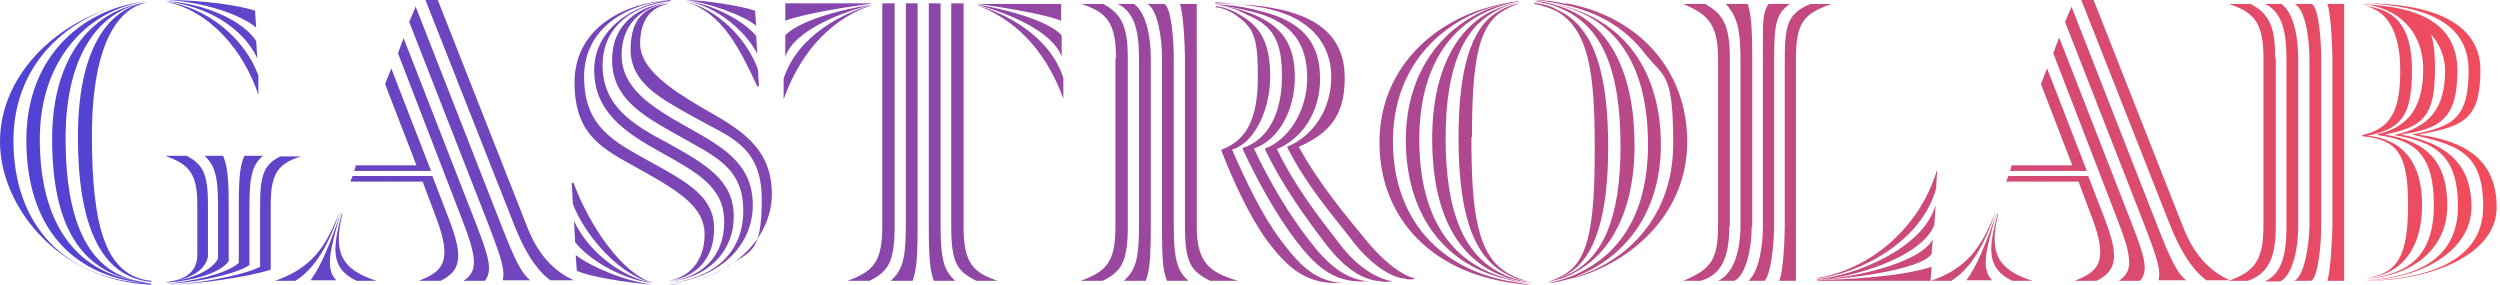 <?xml version="1.0" encoding="UTF-8"?>
<svg xmlns="http://www.w3.org/2000/svg" version="1.1" viewBox="0 0 446 50.8">
 
  <defs>
    <linearGradient id="animatedGradient" x1="0%" y1="0%" x2="100%" y2="0%">
      <stop offset="0%" stop-color="#4f43d6">
        <animate attributeName="stop-color" 
                 values="#4f43d6;#f34c5c;#60ebed;#97c004;#f28705;#a60402;#27333f;#4f43d6" 
                 dur="6s" repeatCount="indefinite" />
      </stop>
      <stop offset="100%" stop-color="#f34c5c">
        <animate attributeName="stop-color" 
                 values="#f34c5c;#60ebed;#97c004;#f28705;#a60402;#27333f;#4f43d6;#f34c5c" 
                 dur="6s" repeatCount="indefinite" />
      </stop>
    </linearGradient>
  </defs>


  <g>
    <g id="Capa_1">
      <path fill="url(#animatedGradient)" d="M29.8,50.4c3.6-.2,9.3-1.4,11-3.8v-10.1c0-5.7-.4-7.2-1-8.7h-3.3c1.6,1.5,2.4,3.2,2.4,8.6v9.7c-1.2,2.5-5.7,3.9-9.1,4.2h0ZM42.6,36.4v10.5c-2.3,2.1-9,3.4-12.8,3.7,4,0,12-1.5,14.7-3.3v-10.8c0-5.5.7-7.2,2.4-8.7h-3.3c-.6,1.4-1,2.9-1,8.6ZM54,27.8h-.3.3ZM53.7,27.9h-3.7c-2.7,1.4-3.6,2.9-3.6,8.6v11.1c-3.1,1.6-12.2,3.2-16.6,3.2,4.9,0,14.7-1.4,18.5-2.7v-11.6c0-5.4,1.2-7.3,5.4-8.6ZM35.2,36.4v9c0,3.4-2.5,4.5-5.3,4.9,3.1-.3,6.6-1.6,7.2-4.5v-9.3c0-5.7-1-7.2-3.8-8.7h-3.8c4.1,1.5,5.7,3,5.7,8.6ZM46.1,16.9v-3.4C43.8,7.1,37.2,1.3,29.5.3h0c8.1,1.6,14,8.9,16.6,16.6ZM45.9,10.4l-.2-3.1C43.3,3.7,36.7.6,29.5.2c7.5.9,13.9,4.8,16.4,10.2ZM45.5,1.9c-3.1-1-9.5-1.9-16-1.9,6.8.3,13.4,2.6,16.2,4.9,0,0-.2-3-.2-3ZM16.4,24.2C16.4,8,21,1.5,26.1.5h.5-.7C17.3,1.6,9.3,9.2,9.3,24.8s5.2,23.7,15.5,25.4c-11.5-1.7-17.7-10.6-17.7-25.4S16.4,1.3,26.6.2C15.3,1.2,4.7,9.6,4.7,25s8.1,24.7,22.3,25.6h0c-.5,0-1-.2-1.5-.3-9.4-1.4-13.8-10.1-13.8-25.6S18.1,2.1,25.3.6c-6.1,1.4-11.4,8.3-11.4,23.8s3.9,25,13.1,25.9v-.2c-8-.8-10.6-9.2-10.6-25.9ZM20.5,1.2c2-.6,4-1,6.1-1.2-2.1.2-4.2.6-6.1,1.2ZM2.4,25.1C2.4,12.6,10.5,4.3,20.5,1.2,9.2,4.6,0,13.9,0,25.3s10.3,24.8,27,25.5v-.2c-15.5-.6-24.6-10.5-24.6-25.5ZM94.1,40.6L78.1,0h-2.2l15.9,40.3c2.4,6,4.7,8.5,6.4,9.7h4.2c-2.9-1.3-6.1-3.8-8.3-9.4ZM89.4,40.1L74.2,1.3v-.2l-1.2,2.8,14,35.8c2.5,6.5,3.1,8.4,2.7,10.3h4.9c-1.6-1.3-2.7-3.5-5.2-9.9ZM72,6.8l-1,2.7,11.5,29.8c2.7,7,2.7,9.1.2,10.8h3.8c1.4-1.8.8-4.1-1.7-10.5,0,0-12.8-32.8-12.8-32.8ZM69.8,12.2l-1.1,2.8,5.6,14.5h-10.8c0-.1-.3,1-.3,1h13.7l-7.1-18.3ZM77.2,31.4h-14.3l-.4,1h12.9l2.4,6.4c3.1,8.1,1,9.7-3.1,11.3h3.9c3.9-1.9,3.9-4.7,1.5-11l-3-7.8h0ZM61,38c-1.6,6.1-2.2,9.8,2.6,12.1h3.6c-6.4-2-7.8-5.2-6.1-12h0ZM55.3,50.1h-.2.2ZM60.8,37.9c-1.9,5.6-3.5,9.5-5.4,12.1h4.6c-2.1-2.1-1-5.7.8-12.1ZM49.1,50.1h3.6c3.5-2.2,5.9-6.3,7.9-12.3-2.5,6.2-4.8,9.9-11.5,12.3ZM135.2,15.4h.2l-.2-3.1c-2.1-5.6-7.3-10.7-12.9-12h0c6.6,2,9.7,8.5,12.8,15.1h.1ZM135.1,9.6l-.2-3.2c-2.4-2.9-8.1-5.7-12.3-6.2,5,.9,10.3,5.1,12.5,9.4ZM122.4.2h.3-.3ZM134.7,1.9c-2.6-.9-9.4-1.9-12.4-1.9h0c3.7.4,10.2,2.6,12.6,4.6l-.2-2.7h0ZM122.3,50.4c-1,.2-2.1.3-3.1.4,1.1,0,2.1-.2,3.1-.4ZM125.4,19.3c-6-3.5-11.2-7.1-11.2-11.5s2-6.6,5.4-7.2h0c-4,.4-7.1,2.2-7.1,8.2s5.1,8.6,11.3,12.1,12.1,5,12.1,14.7-2.2,9.2-5.7,11.7c4.6-3,7.5-7.6,7.5-12.7,0-8.6-6.2-11.8-12.3-15.3ZM122.8,50.3h-.5.5ZM130.2,47.3c-.2,0-.3.2-.5.3.2,0,.3-.2.5-.3ZM123.4,50.2h-.6.6ZM129.6,47.7c-1.9,1.1-4,2-6.3,2.5,2.4-.5,4.5-1.4,6.3-2.5ZM129.7,47.7h0ZM120.7,24c6.6,3.8,11.9,5.7,11.9,13.6s-5.8,12.2-13.4,12.9c8.6-.6,15.1-6.3,15.1-13.9s-5.6-10.5-12-14.1c-6.2-3.5-11.4-6.8-11.4-12.7S115,1,119.6.4h0c-5.3.5-10.4,3.6-10.4,10.3s5.2,9.8,11.5,13.3ZM119.6,0c-6.6.7-13.6,5.2-13.6,12.5s5.3,11,11.6,14.5c6.8,3.8,11.6,6.3,11.6,12.6s-4.2,10-9.9,10.6c6.7-.5,11.6-5.1,11.6-11.6s-5-9.3-11.8-13.1c-6.3-3.3-11.6-6.6-11.6-13.9S113.6.8,119.6.2h0v-.2ZM102.9,48.3c2,1,8.6,2.1,13.6,2.5h0c-5.3-.7-11.2-3.3-13.8-5.3,0,0,.2,2.8.2,2.8ZM114.3,30.3c7.2,4,11.4,6.8,11.4,11.5s-2.7,7.7-6.5,8.3c4.7-.5,8.2-3.7,8.2-9.3s-4.4-8.1-11.5-12c-6.3-3.5-11.7-6.1-11.7-15.1S112.3.6,119.6,0h0c-8.1.5-17.1,4.9-17.1,14.7s5.4,12,11.8,15.6ZM102.4,39.4l.2,3.8c2.2,2.8,7.6,6.4,13.6,7.3-6.2-1.5-11.5-6.1-13.8-11.1ZM116.4,50.6h-.3.3ZM102.2,32.6h-.2l.2,3.8c2.3,5.9,8.5,12.8,14.3,14.1h0c-5.7-1.8-11.4-10.4-14.2-17.9h-.1ZM174.2.9c6.1,2.2,12.1,7.3,15.5,16.7v-3.7c-2.5-7.7-10.6-11.6-15.5-13ZM189.4,10.1v-3.8c-2.5-2.8-11.1-4.9-15.2-5.5h0c4,1.1,13.3,4.2,15.2,9.3ZM189.3.7h-15.1c2.1.2,12,1.7,15.1,3V.7ZM171.9,40.4V.6h-2.2v39.8c0,6.6,1.1,8,4.5,9.7h3.8c-4.5-1.5-6.1-3.3-6.1-9.7ZM167.8,40.4V.6h-2.1v39.8c0,6.5.3,8,.9,9.7h3.8c-1.8-1.7-2.6-3.3-2.6-9.7h0ZM161.6,40.3c0,6.5-.8,8-2.7,9.8h3.9c.6-1.7.9-3.2.9-9.7V.6h-2.1v39.7h0ZM159.6.6h-2.2v39.7c0,6.5-1.6,8.1-6.2,9.8h3.9c3.3-1.6,4.5-3.3,4.5-9.7V.6ZM155.3.6h-15.2v3.1c3.2-1.3,13.1-2.8,15.2-3h0ZM155.3.9h.1c-4.1.5-12.7,2.6-15.3,5.4v3.8c1.8-5.1,11.2-8.2,15.2-9.2ZM155.4.9c-5,1.5-13,5.3-15.6,13.1v3.7c3.4-9.5,9.4-14.6,15.5-16.7h.1ZM228.6,43c-3.4-4.5-6.3-10.6-8.8-16.3,4.4-1.4,6.8-7.7,6.8-13s-1.3-8.5-4.7-10.6c-1.5-1-3.1-1.8-5-2v.2c1.8.2,3.1,1,4.4,2,2.5,2.1,3.1,3.8,3.1,10.4s-1.5,11.2-6.5,13v.2c2.2,5.6,5,11.7,8.2,16.1,3.8,5,6.9,7.5,12.4,7.5h1c-4.8-.4-7.4-2.9-10.9-7.5ZM222.6,2.7c4.5,1.9,6.1,4.6,6.1,10.9s-2.3,11.3-7,12.8v.2c2.8,6,6,11.7,9.4,16.2,3.5,4.6,6.5,7.2,11.2,7.4h2c-4.2-.3-7.4-2.9-10.8-7.4-3.4-4.4-6.9-10.1-9.8-16.3,4.4-1.5,7.3-6.8,7.3-12.7s-2.3-9.2-7.6-11.3c-1.8-.7-4.1-1.4-6.5-1.6h-.1c2.3.2,4.2.9,5.8,1.8h0ZM238.6,43c-3.5-4.5-7.6-9.8-10.8-16.4,4.3-1.8,7.7-6.3,7.7-12.6s-3.1-10.2-10.6-12c-2.1-.6-5.4-1.2-8-1.2h0c2.4.3,5.3,1,7.3,1.5,6.3,1.8,9,5.5,9,11.6s-3.5,11.1-7.5,12.6v.2c3.1,6.4,7,11.8,10.4,16.3,3.1,4.1,6.4,7,10.4,7.2.4.2,1.8,0,2,0-3.5-.6-7-3.2-9.9-7.2h0ZM243.5,42.6c-3.6-4.4-8.1-9.7-11.8-16.4,5.4-2.4,8.2-5.5,8.2-12.3s-4.1-11.1-13.6-12.6c-1.3-.2-3-.4-4.8-.5,1.4.2,2.8.4,3.9.6,8.5,1.6,12.1,6.6,12.1,12.3s-3.1,10.5-7.9,12.5c3.5,6.9,7.9,11.9,11.4,16.4,2.7,3.7,6.7,6.9,9.6,7.1.4.2,1.7.2,1.9,0-2.7-.6-6.2-3.6-9-7.1h0ZM216.9.6c1.4,0,3,0,4.6.2-1.6-.2-3.3-.3-4.7-.4v.2h0ZM213.5,40.4V.7h-3c.7,2,.9,8.4.9,9.6v30.2c0,6.4,1.1,7.9,4.5,9.6h5c-5.2-1.5-7.4-3.3-7.4-9.7ZM209.4,40.4V10.4c0-3-.4-9.1-1.7-9.7h-3c1.9,1.1,2.6,6.2,2.6,9.7v29.9c0,6.6.2,8,.9,9.8h3.8c-1.8-1.7-2.6-3.3-2.6-9.7ZM202.3.7h-2.9c3.1,1.5,3.8,5.1,3.8,9.7v30c0,6.3-.8,7.9-2.7,9.7h3.9c.6-1.7.9-3.2.9-9.7V10.4c0-3.8-.8-8.1-3-9.7ZM201.2,10.4c0-5.3-.9-7.9-4.4-9.7h-3.9c4.6,1.5,6.2,3.4,6.2,9.7h-.1v29.9c0,6.5-1.6,8.1-6.2,9.8h3.9c3.3-1.6,4.5-3.3,4.5-9.7V10.4ZM284.5,26.5c0,13.1-1,19.1-4.6,21.9-1.2,1-2.9,1.6-3.8,1.9,1.2-.3,2.7-.8,4-1.7,4.4-2.8,6.8-10.1,6.8-22.3s-2.1-21.4-9-24.5c-1.3-.8-2.7-1.1-4.2-1.3v.2c1.2.2,2.8.7,4,1.3,5.9,3.4,6.8,11.4,6.8,24.5h0ZM279.4.7c-1.8-.4-3.7-.7-5.7-.7h0c2,.2,3.7.5,5.5.9,6.1,1.3,10.8,4.2,14.2,8.6,3.4,4.4,5.1,3.1,5.1,16.1s-8.1,20.8-17.1,23.7c-.3,0-.6.2-1,.3.3,0,.5-.2.8-.3,8.1-3.1,15.1-10.8,15.1-23.5s-6.2-21.8-17.3-24.7c-1.8-.4-3.5-.9-5.3-.9h0c1.7.3,3.2.6,4.5,1.2,7.9,3.2,10.9,11.6,10.9,24.7s-3.3,19.6-8.6,22.5c-1.5.8-3.2,1.4-4.4,1.7,1.3-.3,3.2-.7,4.7-1.6,6.1-3.2,10.8-10.4,10.8-22.8s-4.1-21.6-13.1-24.7c-1.5-.5-3.2-1-4.7-1,1.7,0,3.5.5,5,.9,10.2,2.8,15.2,11.4,15.2,24.7s-5.9,20.1-13,23.2c-1.6.7-3.3,1.2-4.8,1.5h0c1,0,2.1-.3,3.2-.6.8-.2,1.7-.4,2.5-.6,9.8-3.1,19.1-11.6,19.1-24s-8.2-22.2-21.5-24.7h-.1ZM262.6,24.4c0-13.1,1.1-19,4.7-21.9,1.2-.9,2.9-1.6,3.8-1.9-1.2.2-2.9.8-4.2,1.7-4.4,2.8-6.7,9.9-6.7,22.2s2.1,21.5,9,24.6c1.2.7,2.7,1,4.2,1.2h0c-1.5-.2-2.8-.7-4.1-1.4-5.9-3.1-6.8-11.4-6.8-24.5,0,0,.1,0,.1,0ZM257.9,24.6c0-13,3.4-19.6,8.7-22.5,1.5-.9,3.2-1.4,4.4-1.7-1.3.2-3.1.8-4.7,1.5-6.2,2.9-10.8,10.4-10.8,22.9s4.1,21.6,13.3,24.7c1.5.5,3,.8,4.6,1h0c-1.6-.3-3.1-.7-4.4-1.2-8-3.2-11.1-11.7-11.1-24.7ZM250.8,25c0,12.5,6.2,21.9,17.6,24.7,1.5.4,3.4.9,5,.9h0c-1.6,0-3.3-.6-4.8-1-10.3-2.9-15.4-11.6-15.4-24.7s5.7-20.3,12.9-23.2c1.7-.7,3.5-1.2,5-1.5-.3,0-.7,0-1,.2.3,0,.6,0,.9-.2-1.9.2-3.8.6-5.8,1.2-10,2.9-19.1,11.2-19.1,24s8.4,22.3,22,24.8c1.7.3,3.5.6,5.3.6h0c-1.9-.2-3.4-.5-5-.8-12.6-2.7-19.9-11.9-19.9-24.8s8-20.8,17-23.7c1.4-.5,2.8-.8,4.3-1.1-1.3.3-2.6.6-4,1.1-8.1,3.1-15,11-15,23.5h0ZM324.2,50.1h20.2l.2-2.5c-6,1.9-15.3,2.2-20.4,2.4h0ZM324.2,49.9h0c5.6-.2,18.6-3.8,20.9-9.8l.2-3.5c-2.2,7.8-14.5,12.6-21.1,13.2h0ZM344.6,45.3l.2-2.6c-2.3,4.4-15,7-20.6,7.2,4.6,0,18.5-1.7,20.4-4.6ZM324.1,49.7c7.8-.9,18.8-6.7,21.3-16.1l.2-3.4c-3.2,10.8-12.3,17.9-21.4,19.4h-.1ZM320.5,50.1h-.1v.2-.2ZM326.8.7h-3.8c-3.7,1.6-4.6,3.1-4.6,9.7v29.8c0,1.9-.2,8.2-1,9.9h3V10.5c0-6.5,1.4-8.1,6.4-9.8ZM319.3.7h-3.8c-.8,1.2-1,2.5-1,5.7v33.9c0,3.6-.7,8.2-2.6,9.8h2.9c1.4-1.6,1.7-8,1.7-9.8V10.5c0-6.6.5-8.1,2.8-9.8ZM312.6,40.4V10.4c0-6.4-.3-8-.8-9.7h-3.9c1.5,1.8,2.6,3.3,2.6,9.7v29.9c0,4.4-1.2,8.5-4,9.8h2.9c2.1-1,3.1-5.8,3.1-9.7h0ZM308.6,40.4V10.4c0-6.6-1.6-8-4.4-9.7h-3.9c4.1,1.8,6.2,3.3,6.2,9.7v29.9c0,6.3-1.5,7.8-6.2,9.8h3.1c3.7-1.1,5.1-4.1,5.1-9.7h0ZM389.5,40.6L373.5,0h-2.2l15.9,40.3c2.4,6,4.8,8.5,6.4,9.7h4.2c-2.9-1.3-6.1-3.8-8.3-9.4ZM384.8,40.1l-15.2-38.8v-.2l-1.2,2.8,14,35.8c2.5,6.5,3.1,8.4,2.7,10.3h4.9c-1.6-1.3-2.7-3.5-5.2-9.9h0ZM367.4,6.8h-.1l-1,2.7,11.5,29.8c2.7,7,2.7,9.1.2,10.8h3.8c1.5-1.8.9-4.1-1.6-10.5,0,0-12.8-32.8-12.8-32.8ZM365.2,12.2l-1.1,2.8,5.6,14.5h-10.8c0-.1-.3,1-.3,1h13.7l-7.1-18.3ZM372.6,31.4h-14.3l-.4,1h12.9l2.4,6.4c3.1,8.1,1,9.7-3.1,11.3h3.9c3.9-1.9,3.9-4.7,1.5-11l-3-7.8h.1ZM356.4,38c-1.6,6.1-2.2,9.8,2.6,12.1h3.6c-6.4-2-7.8-5.2-6.1-12h-.1ZM350.7,50.1h-.2.2ZM356.2,37.9c-1.9,5.6-3.5,9.5-5.4,12.1h4.6c-2.1-2.1-1-5.7.8-12.1ZM344.5,50.1h3.6c3.5-2.2,5.9-6.3,7.9-12.3-2.5,6.2-4.8,9.9-11.5,12.3ZM421.8.9c.5,0,.9,0,1.4.1,5.3,1.1,9.1,5.2,9.1,11.3s-2.1,10.3-8.1,11.6v.2c6.3.9,10,3.1,10,12.5s-4.9,12.4-12.1,13.1c8.1-.4,14.5-5.2,14.5-13s-3.6-11.5-11.2-12.7c6.8-1.3,9-3.2,9-11.6s-1.7-7.6-4.5-9.3c3.8,2.1,6.3,5.5,6.3,9.5,0,6.4-2.5,10.1-9.1,11.5,7,1.2,11.4,3.3,11.4,12.7s-7.4,12.7-16.5,13.2c9.9-.2,18.9-5.2,18.9-13.1s-4.7-11.4-12.6-12.9c6.9-1,10.1-2.7,10.1-11.4s-7.4-11.4-16.4-11.8h-.2,0ZM423.3,1h0ZM421.8.6h.1-.1ZM431.4,24c8.1-1.4,11.1-2.7,11.1-11.5s-9.4-11.9-20.6-11.9c10.1.4,18.5,3.1,18.5,11.9s-2.9,10.1-10.1,11.5c8.2,1.9,12.7,3.2,12.7,12.9s-10,12.9-21,13.2c12,0,23.4-4.8,23.4-13.1s-5.3-11.8-14-13ZM429.6,36.5c0,9.2-1.9,12.4-7.6,13.1,6.6-.5,10.1-5.5,10.1-13s-3.3-11.7-9.7-12.4c5.9-1.2,7.9-3.4,7.9-11.7s-3.5-11-8.5-11.4h.1c3.9.7,6.3,4.5,6.3,11.4s-1.4,10.4-6.8,11.6v.2c6.2.6,8.2,3,8.2,12.2ZM416.1,10.3v30.2c0,.9-.3,7.9-.9,9.6h3V.7h-3c.7,2,.9,8.4.9,9.6ZM412.4.7h-3c1.9,1.1,2.6,6.2,2.6,9.7v30c0,2.7-.8,8.8-2.7,9.7h3c1.3-.6,1.8-6.8,1.8-9.6V10.4c0-3-.4-9.1-1.7-9.7h0ZM410,10.4c0-3.8-.8-8.1-3-9.7h-2.9c3.1,1.5,3.8,5.1,3.8,9.7v30.1c0,4.5-.7,8.4-3.9,9.7h2.8c2.2-1.1,3.2-5.9,3.2-9.7V10.4ZM405.9,10.4c0-5.3-.9-7.9-4.4-9.7h-3.9c4.6,1.5,6.2,3.4,6.2,9.7h0v29.9c0,6.4-1.8,8.2-6.2,9.8h3.4c3.8-1.3,5-4.4,5-9.7V10.4h-.1Z"/>
    </g>
  </g>
</svg>